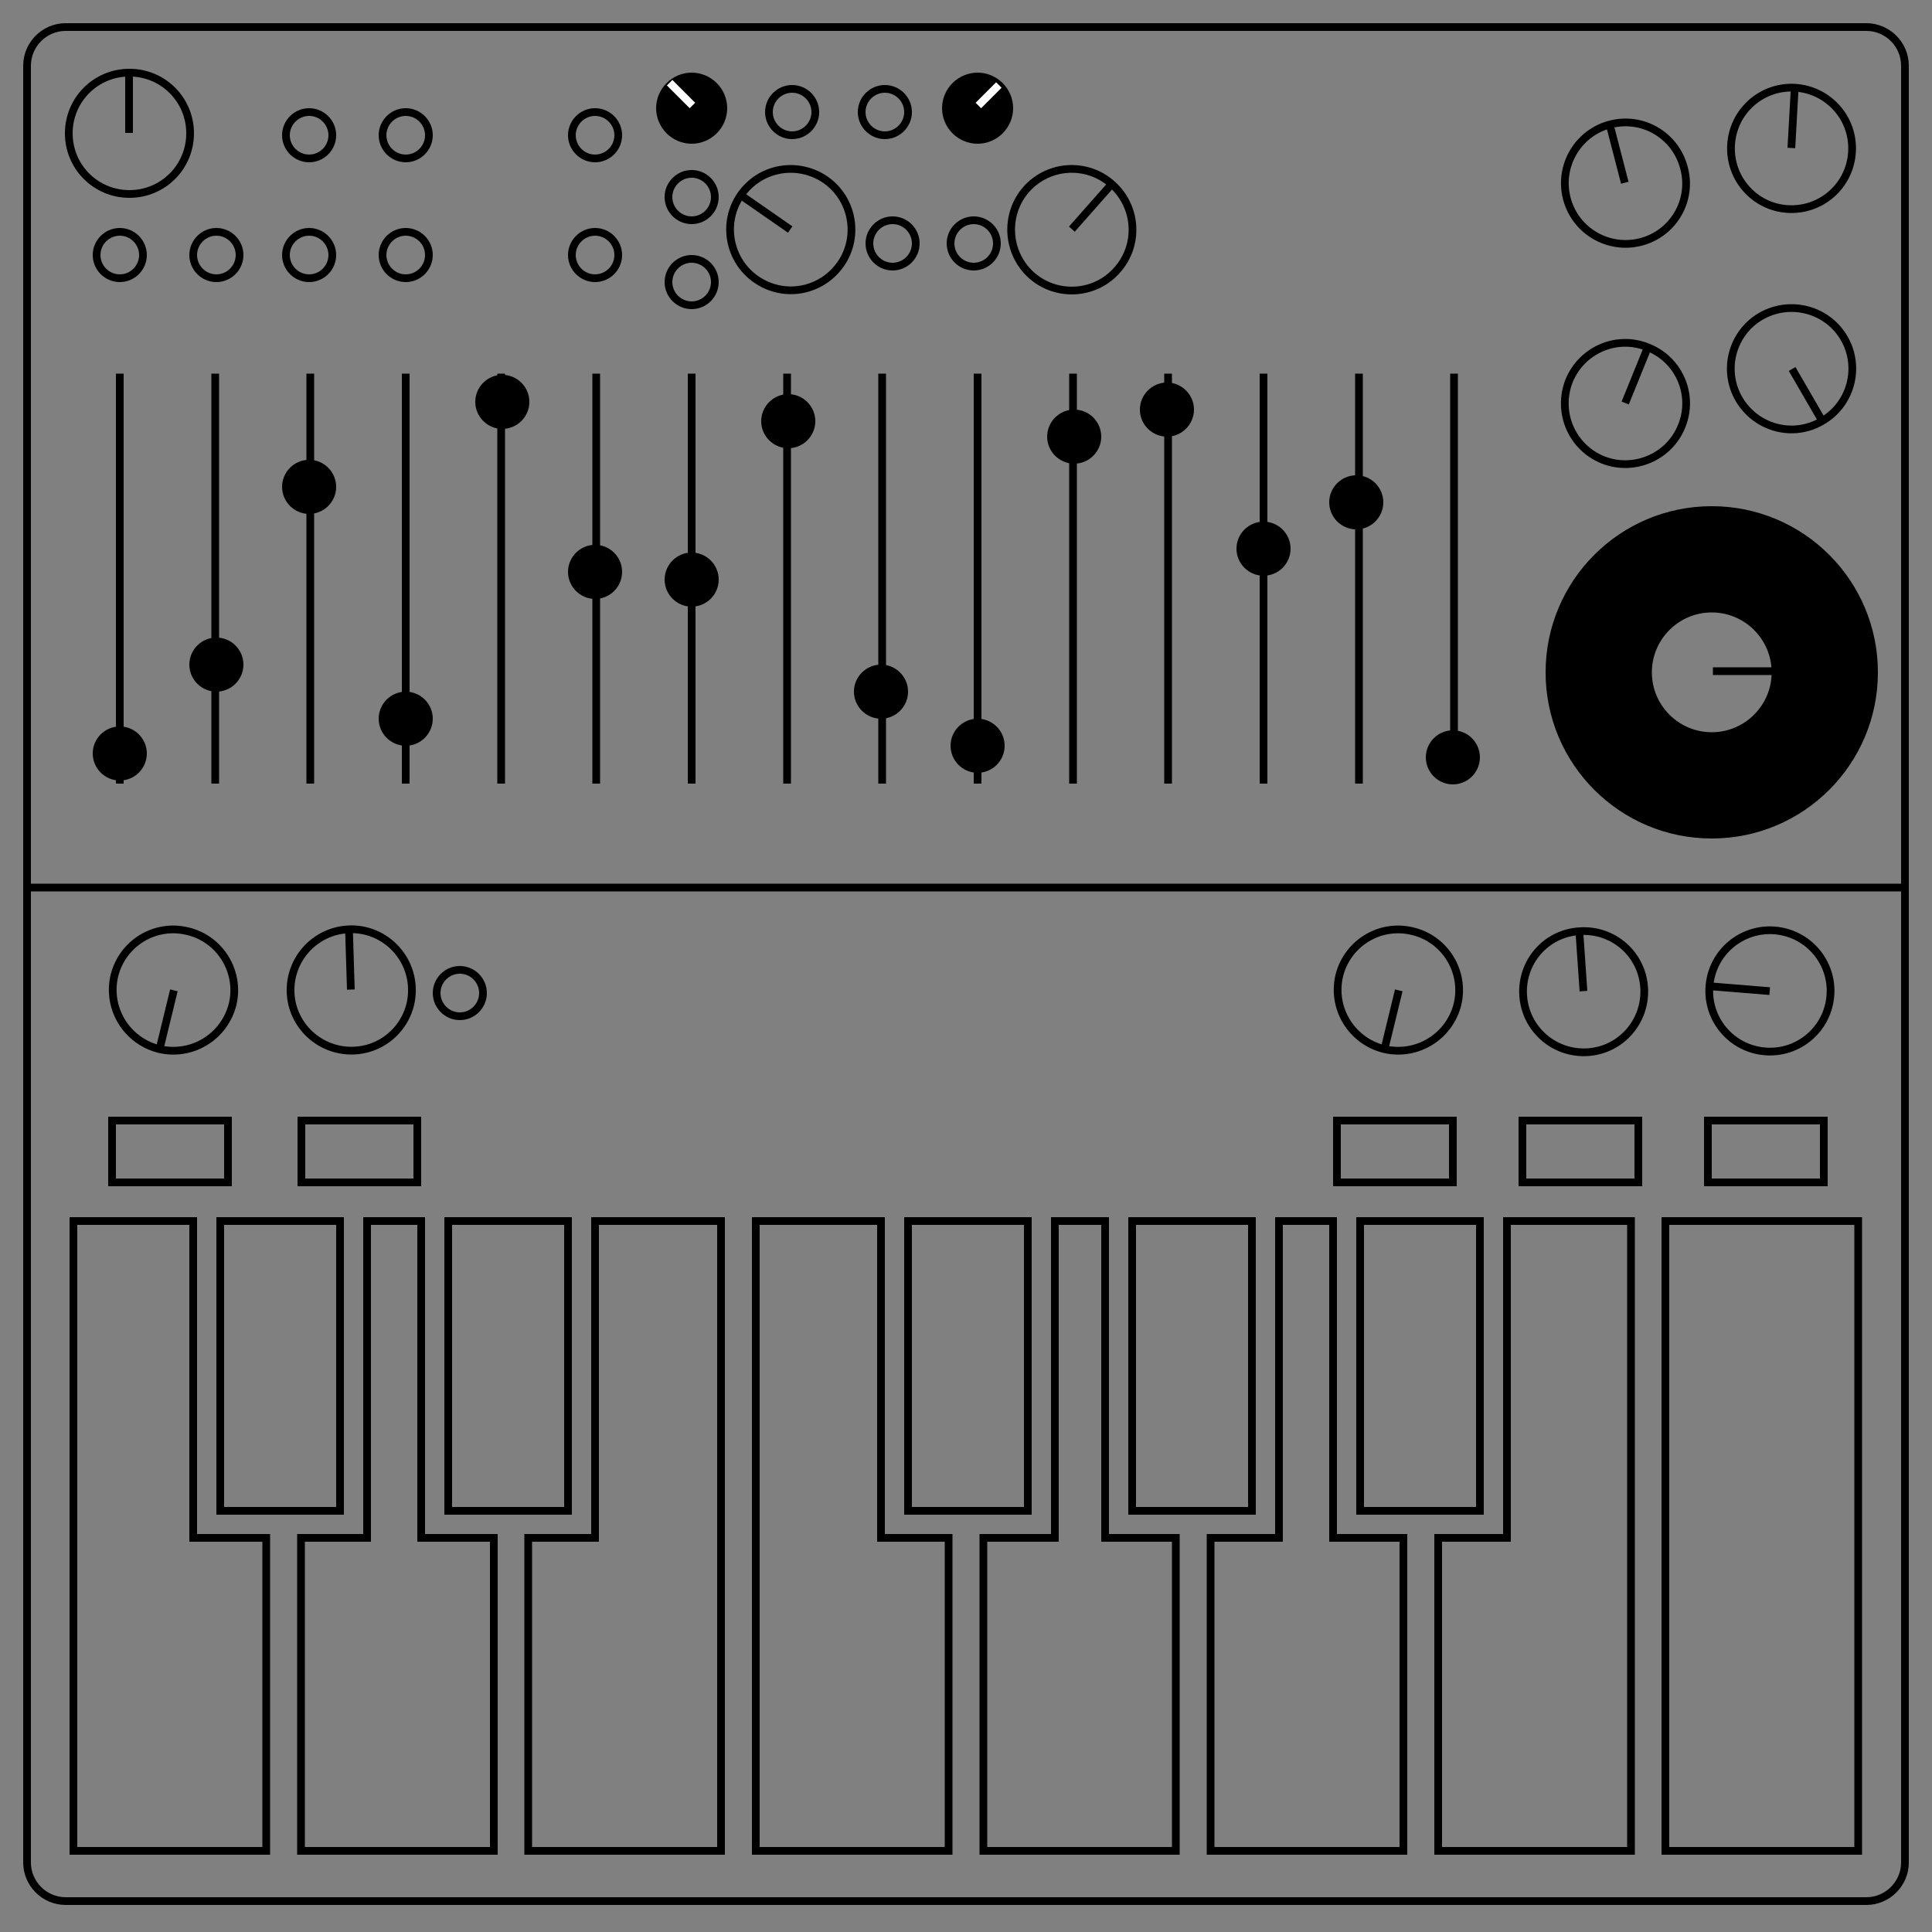 <svg version="1.2" xmlns="http://www.w3.org/2000/svg" viewBox="0 0 500 500" width="500" height="500"><rect x="0" y="0" width="500" height="500" fill="#808080" stroke="none"/><style>.a{fill:none;stroke:#000;stroke-miterlimit:100;stroke-width:2}.b{stroke:#000;stroke-miterlimit:100;stroke-width:2}.c{fill:none;stroke:#fff;stroke-miterlimit:100;stroke-width:2}</style><path class="a" d="m7 17c0-5.5 4.5-10 10-10h466c5.5 0 10 4.5 10 10v465c0 5.5-4.5 10-10 10h-466c-5.5 0-10-4.5-10-10z"/><path class="a" d="m33.5 50.2c-8.7 0-15.7-7-15.7-15.7 0-8.7 7-15.7 15.7-15.7 8.7 0 15.7 7 15.7 15.7 0 8.7-7 15.7-15.7 15.7zm-0.1-15.8v-16z"/><path class="a" d="m266.9 71.2c-6.4-5.8-7-15.7-1.3-22.2 5.8-6.5 15.7-7.1 22.2-1.3 6.5 5.8 7.1 15.7 1.3 22.2-5.7 6.5-15.7 7.1-22.2 1.3zm10.5-11.9l10.6-12z"/><path class="a" d="m217.6 68.3c-5 7.2-14.7 9-21.9 4-7.1-4.9-8.9-14.7-4-21.8 5-7.2 14.7-8.9 21.9-4 7.1 4.9 8.9 14.7 4 21.8zm-13.1-8.9l-13.1-9.1z"/><path class="a" d="m424.7 62.6c-8.4 2.2-17-2.8-19.2-11.2-2.2-8.4 2.8-17 11.2-19.2 8.4-2.2 16.9 2.8 19.1 11.2 2.3 8.4-2.7 17-11.1 19.2zm-4.2-15.3l-4-15.4z"/><path class="a" d="m414.8 119c-8.1-3.3-11.9-12.4-8.7-20.5 3.3-8 12.4-11.9 20.4-8.6 8.1 3.2 12 12.4 8.7 20.4-3.2 8-12.4 11.9-20.4 8.7zm5.8-14.7l6-14.8z"/><path class="a" d="m462.7 54.1c-8.6-0.5-15.2-7.9-14.7-16.6 0.5-8.7 7.9-15.3 16.6-14.8 8.7 0.6 15.2 8 14.7 16.6-0.5 8.7-7.9 15.3-16.6 14.8zm0.9-15.8l0.9-16z"/><path class="a" d="m455.8 81.8c7.6-4.3 17.2-1.7 21.5 5.8 4.3 7.5 1.7 17.1-5.8 21.4-7.5 4.4-17.1 1.8-21.5-5.8-4.3-7.5-1.7-17.1 5.8-21.4zm8 13.7l8 13.8z"/><path class="a" d="m473.7 257.7c-0.7 8.7-8.3 15.1-16.9 14.4-8.7-0.7-15.1-8.3-14.4-16.9 0.7-8.7 8.3-15.1 16.9-14.4 8.7 0.7 15.1 8.3 14.4 16.9zm-15.7-1.2l-16-1.3z"/><path class="a" d="m411 272.3c-8.7 0.6-16.2-5.9-16.8-14.6-0.6-8.7 5.9-16.2 14.6-16.7 8.7-0.6 16.1 5.9 16.7 14.5 0.6 8.7-5.9 16.2-14.5 16.8zm-1.2-15.8l-1.1-15.9z"/><path class="a" d="m365.6 241c8.4 2 13.6 10.5 11.6 18.9-2.1 8.4-10.5 13.6-19 11.6-8.4-2.1-13.6-10.5-11.6-19 2.1-8.4 10.5-13.6 19-11.5zm-3.6 15.3l-3.8 15.6z"/><path class="a" d="m91.5 271.9c-8.7 0.3-16-6.5-16.3-15.1-0.3-8.7 6.5-16 15.2-16.3 8.6-0.3 15.9 6.5 16.2 15.2 0.3 8.7-6.5 15.9-15.1 16.2zm-0.7-15.8l-0.5-16z"/><path class="a" d="m48.6 241c8.4 2 13.6 10.5 11.6 18.9-2.1 8.4-10.5 13.6-19 11.6-8.4-2.1-13.6-10.5-11.6-19 2.1-8.4 10.5-13.6 19-11.5zm-3.6 15.3l-3.8 15.6z"/><path class="a" d="m29 290h30v16h-30z"/><path class="a" d="m78 290h30v16h-30z"/><path class="a" d="m346 290h30v16h-30z"/><path class="a" d="m394 290h30v16h-30z"/><path class="a" d="m442 290h30v16h-30z"/><path fill-rule="evenodd" class="a" d="m19 316h31v82h18.9v81h-49.9zm108.8 163h-49.9v-81h17.1v-82h14v82h18.8zm58.8-163v163h-49.9v-81h17.3v-82zm9 0h32.4v82h17.5v81h-49.9zm108.7 163h-49.8v-81h18.5v-82h13v82h18.3zm58.9 0h-49.9v-81h17.7v-82h14v82h18.2zm58.9-163v163h-49.9v-81h17.8v-82zm8.9 0h49.9v163h-49.9z"/><path class="a" d="m57 316h31v75h-31z"/><path class="a" d="m116 316h31v75h-31z"/><path class="a" d="m235 316h31v75h-31z"/><path class="a" d="m293 316h31v75h-31z"/><path class="a" d="m352 316h31v75h-31z"/><path class="a" d="m7.3 229.7h485.4z"/><path class="a" d="m31 202.8v-106.1z"/><path class="a" d="m55.7 202.8v-106.1z"/><path class="a" d="m80.3 202.8v-106.1z"/><path class="a" d="m105 202.8v-106.1z"/><path class="a" d="m129.7 202.8v-106.1z"/><path class="a" d="m154.3 202.8v-106.1z"/><path class="a" d="m179 202.8v-106.1z"/><path class="a" d="m203.7 202.8v-106.1z"/><path class="a" d="m228.3 202.8v-106.1z"/><path class="a" d="m253 202.8v-106.1z"/><path class="a" d="m277.7 202.8v-106.1z"/><path class="a" d="m302.3 202.8v-106.1z"/><path class="a" d="m327 202.8v-106.1z"/><path class="a" d="m351.7 202.8v-106.1z"/><path class="a" d="m376.3 202.8v-106.1z"/><path class="b" d="m31 201c-3.3 0-6-2.7-6-6 0-3.3 2.7-6 6-6 3.3 0 6 2.7 6 6 0 3.3-2.7 6-6 6z"/><path class="b" d="m56 178c-3.3 0-6-2.7-6-6 0-3.3 2.7-6 6-6 3.3 0 6 2.7 6 6 0 3.3-2.7 6-6 6z"/><path class="b" d="m80 132c-3.3 0-6-2.7-6-6 0-3.3 2.7-6 6-6 3.3 0 6 2.7 6 6 0 3.3-2.7 6-6 6z"/><path class="b" d="m105 192c-3.3 0-6-2.7-6-6 0-3.3 2.7-6 6-6 3.3 0 6 2.7 6 6 0 3.3-2.7 6-6 6z"/><path class="b" d="m130 110c-3.3 0-6-2.7-6-6 0-3.3 2.7-6 6-6 3.3 0 6 2.7 6 6 0 3.3-2.7 6-6 6z"/><path class="b" d="m154 154c-3.3 0-6-2.7-6-6 0-3.3 2.7-6 6-6 3.3 0 6 2.7 6 6 0 3.3-2.7 6-6 6z"/><path class="b" d="m179 156c-3.3 0-6-2.7-6-6 0-3.3 2.7-6 6-6 3.3 0 6 2.7 6 6 0 3.3-2.7 6-6 6z"/><path class="b" d="m204 115c-3.3 0-6-2.7-6-6 0-3.3 2.7-6 6-6 3.3 0 6 2.7 6 6 0 3.3-2.7 6-6 6z"/><path class="b" d="m228 185c-3.3 0-6-2.7-6-6 0-3.3 2.7-6 6-6 3.3 0 6 2.7 6 6 0 3.3-2.7 6-6 6z"/><path class="b" d="m253 199c-3.3 0-6-2.7-6-6 0-3.3 2.7-6 6-6 3.3 0 6 2.7 6 6 0 3.3-2.7 6-6 6z"/><path class="b" d="m278 119c-3.3 0-6-2.7-6-6 0-3.3 2.7-6 6-6 3.3 0 6 2.7 6 6 0 3.3-2.7 6-6 6z"/><path class="b" d="m302 112c-3.3 0-6-2.7-6-6 0-3.3 2.7-6 6-6 3.3 0 6 2.7 6 6 0 3.3-2.7 6-6 6z"/><path class="b" d="m327 148c-3.3 0-6-2.7-6-6 0-3.3 2.7-6 6-6 3.3 0 6 2.7 6 6 0 3.3-2.7 6-6 6z"/><path class="b" d="m351 136c-3.3 0-6-2.7-6-6 0-3.3 2.7-6 6-6 3.3 0 6 2.7 6 6 0 3.3-2.7 6-6 6z"/><path class="b" d="m376 202c-3.3 0-6-2.7-6-6 0-3.3 2.7-6 6-6 3.3 0 6 2.7 6 6 0 3.3-2.7 6-6 6z"/><path class="a" d="m119 263c-3.3 0-6-2.7-6-6 0-3.3 2.7-6 6-6 3.3 0 6 2.7 6 6 0 3.3-2.7 6-6 6z"/><path class="a" d="m31 72c-3.3 0-6-2.7-6-6 0-3.3 2.7-6 6-6 3.3 0 6 2.7 6 6 0 3.3-2.7 6-6 6z"/><path class="a" d="m56 72c-3.3 0-6-2.7-6-6 0-3.3 2.7-6 6-6 3.3 0 6 2.7 6 6 0 3.3-2.7 6-6 6z"/><path class="a" d="m80 72c-3.3 0-6-2.7-6-6 0-3.3 2.7-6 6-6 3.3 0 6 2.7 6 6 0 3.3-2.7 6-6 6z"/><path class="a" d="m105 72c-3.3 0-6-2.7-6-6 0-3.3 2.7-6 6-6 3.3 0 6 2.7 6 6 0 3.3-2.7 6-6 6z"/><path class="a" d="m154 72c-3.3 0-6-2.7-6-6 0-3.3 2.7-6 6-6 3.3 0 6 2.7 6 6 0 3.3-2.7 6-6 6z"/><path class="a" d="m179 79c-3.3 0-6-2.7-6-6 0-3.3 2.7-6 6-6 3.3 0 6 2.7 6 6 0 3.3-2.7 6-6 6z"/><path class="a" d="m179 57c-3.3 0-6-2.7-6-6 0-3.3 2.7-6 6-6 3.3 0 6 2.7 6 6 0 3.3-2.7 6-6 6z"/><path class="a" d="m205 35c-3.3 0-6-2.7-6-6 0-3.3 2.7-6 6-6 3.3 0 6 2.7 6 6 0 3.3-2.7 6-6 6z"/><path class="a" d="m229 35c-3.3 0-6-2.7-6-6 0-3.3 2.7-6 6-6 3.3 0 6 2.7 6 6 0 3.3-2.7 6-6 6z"/><path class="a" d="m231 69c-3.3 0-6-2.7-6-6 0-3.3 2.7-6 6-6 3.3 0 6 2.7 6 6 0 3.3-2.7 6-6 6z"/><path class="a" d="m252 69c-3.3 0-6-2.7-6-6 0-3.3 2.7-6 6-6 3.3 0 6 2.7 6 6 0 3.3-2.7 6-6 6z"/><path class="b" d="m253 36.2c-4.5 0-8.2-3.7-8.2-8.2 0-4.5 3.7-8.2 8.2-8.2 4.5 0 8.2 3.7 8.2 8.2 0 4.5-3.7 8.2-8.2 8.2z"/><path class="b" d="m179 36.2c-4.5 0-8.2-3.7-8.2-8.2 0-4.5 3.7-8.2 8.2-8.2 4.5 0 8.2 3.7 8.2 8.2 0 4.5-3.7 8.2-8.2 8.2z"/><path fill-rule="evenodd" class="b" d="m443 216c-23.2 0-42-18.8-42-42 0-23.2 18.8-42 42-42 23.2 0 42 18.8 42 42 0 23.2-18.8 42-42 42zm16.5-42c0-9.1-7.4-16.5-16.5-16.5-9.1 0-16.5 7.4-16.5 16.5 0 9.1 7.4 16.5 16.5 16.5 9.1 0 16.5-7.4 16.5-16.5z"/><path class="b" d="m459 173.7h-15.7z"/><path class="a" d="m105 41c-3.3 0-6-2.7-6-6 0-3.3 2.7-6 6-6 3.3 0 6 2.7 6 6 0 3.3-2.7 6-6 6z"/><path class="a" d="m80 41c-3.3 0-6-2.7-6-6 0-3.3 2.7-6 6-6 3.3 0 6 2.7 6 6 0 3.3-2.7 6-6 6z"/><path class="a" d="m154 41c-3.3 0-6-2.7-6-6 0-3.3 2.7-6 6-6 3.3 0 6 2.7 6 6 0 3.3-2.7 6-6 6z"/><path class="c" d="m179.2 27.3l-5.9-5.9z"/><path class="c" d="m253.2 27.3l5.3-5.3z"/></svg>